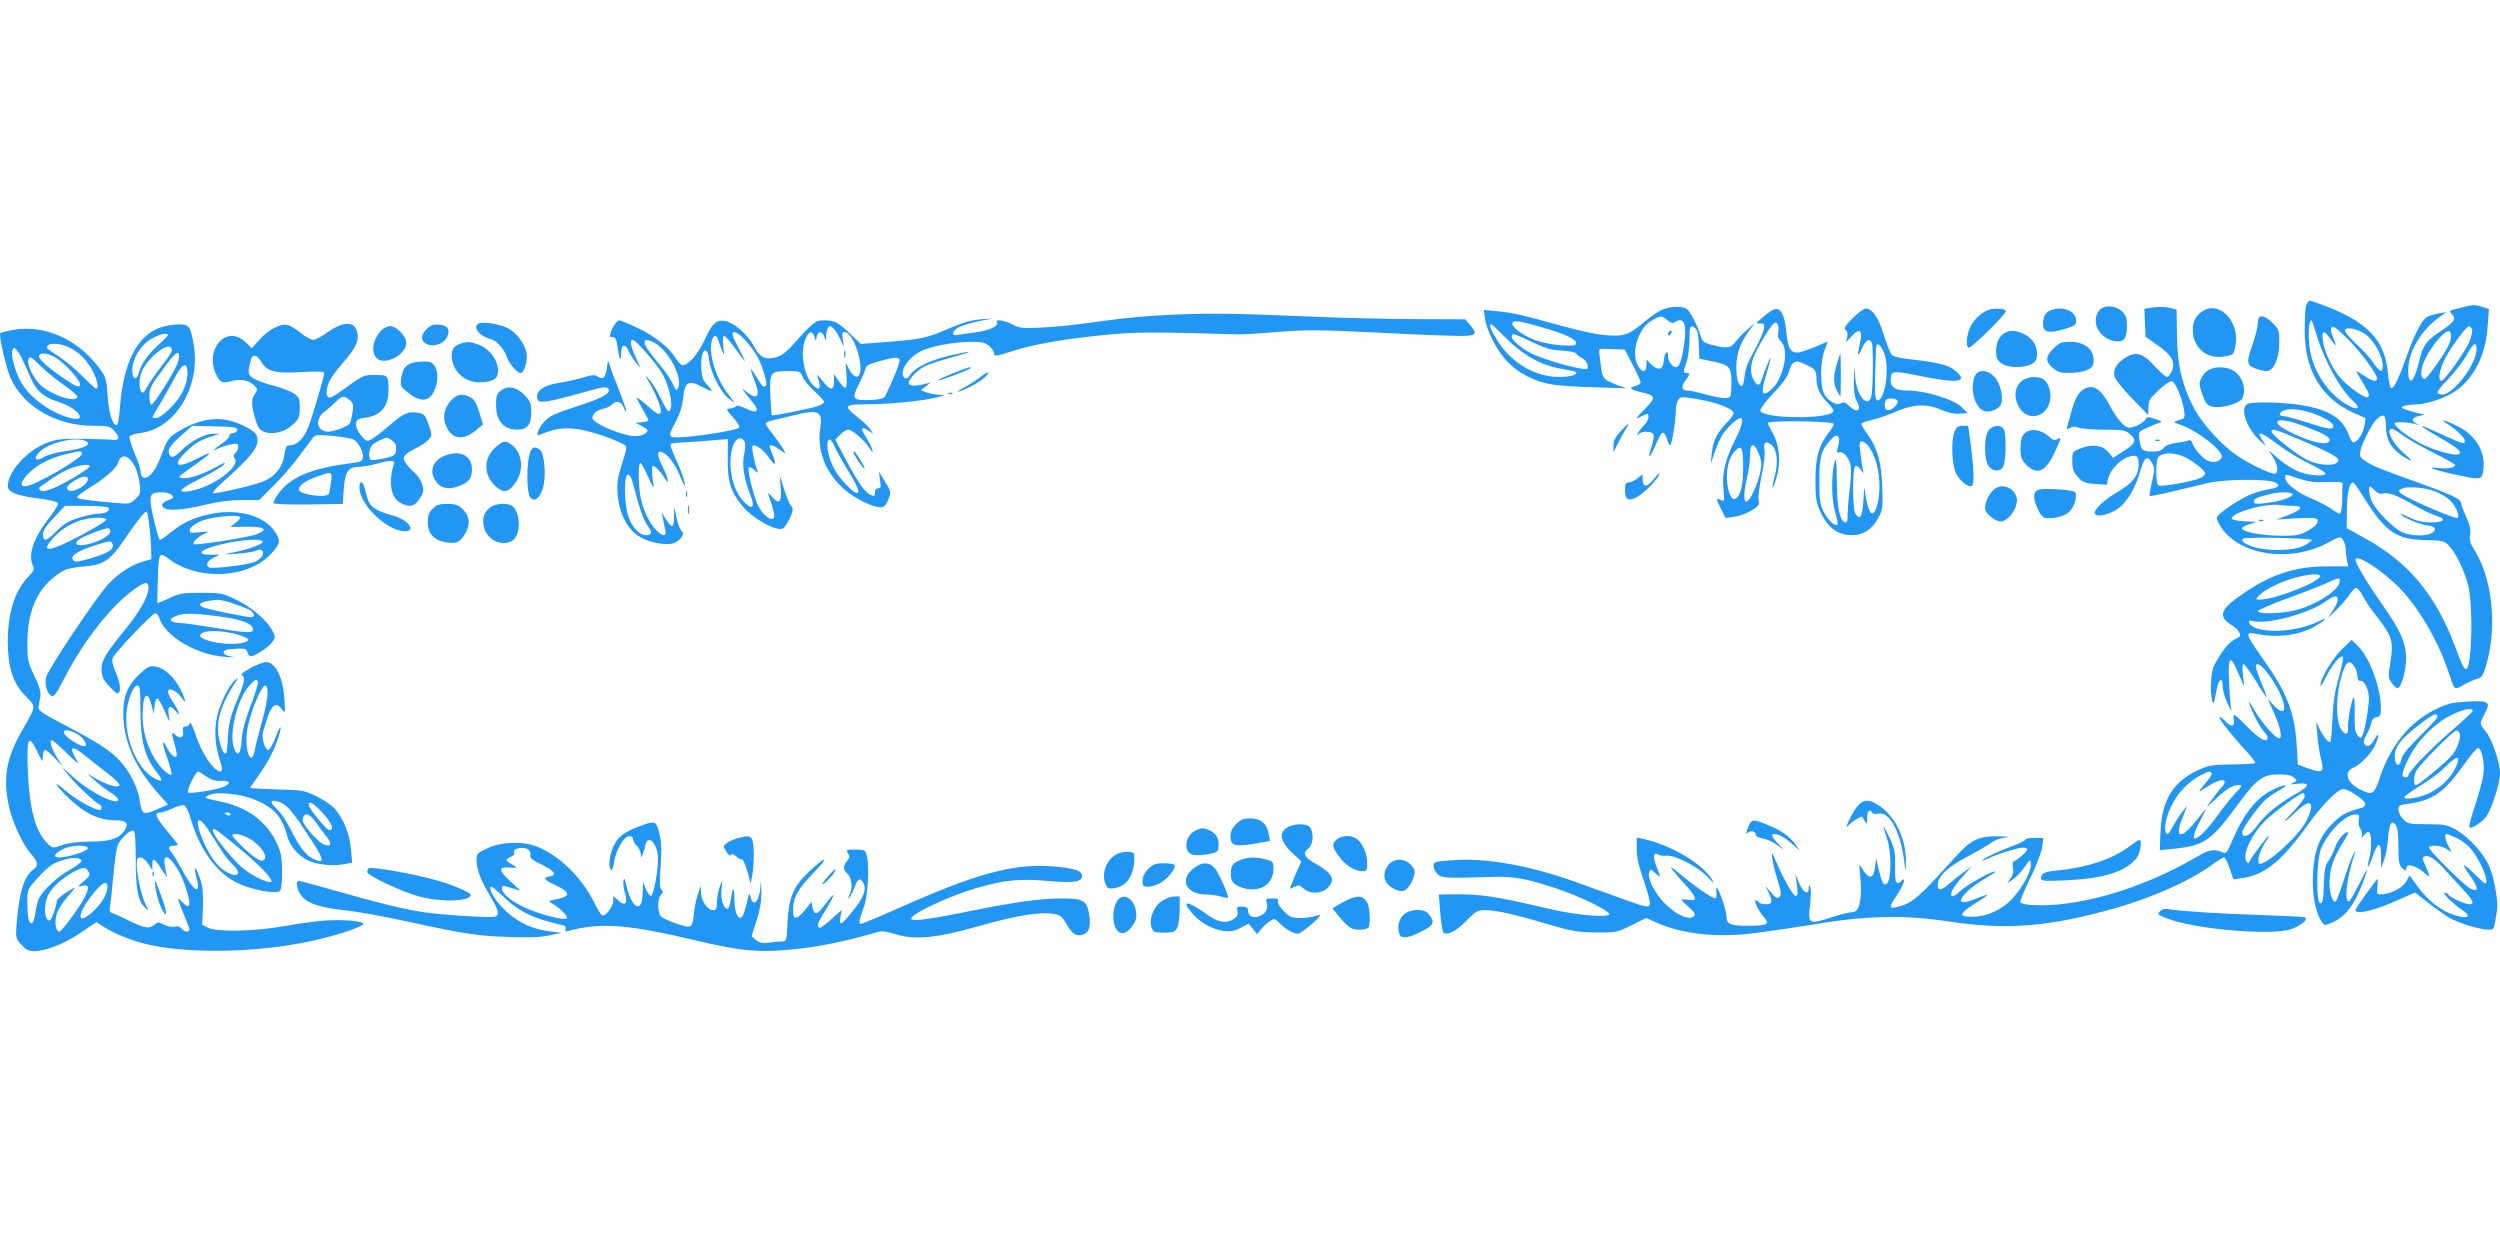 <?xml version="1.0" standalone="no"?>
<!DOCTYPE svg PUBLIC "-//W3C//DTD SVG 20010904//EN"
 "http://www.w3.org/TR/2001/REC-SVG-20010904/DTD/svg10.dtd">
<svg version="1.0" xmlns="http://www.w3.org/2000/svg"
 width="1280pt" height="640pt" viewBox="0 0 1280 640"
 preserveAspectRatio="xMidYMid meet">
<g transform="translate(0,640) scale(0.1,-0.1)"
fill="#2196f3" stroke="none">
<path d="M11806 4829 c-3 -17 -6 -73 -6 -124 0 -200 85 -343 247 -417 l65 -29
-6 -37 c-6 -40 -36 -87 -56 -87 -6 0 -18 17 -25 39 -29 84 -101 129 -244 152
-88 14 -229 18 -268 8 -50 -14 -14 -126 62 -194 l28 -25 -16 25 c-39 58 -16
53 75 -15 40 -31 112 -75 160 -98 48 -23 86 -46 84 -52 -6 -18 -99 -8 -148 15
-26 12 -69 41 -95 63 l-47 42 22 -36 c23 -38 29 -74 12 -84 -13 -8 -127 45
-197 93 -85 58 -183 168 -226 254 -57 113 -79 211 -81 363 l-2 130 -35 9 c-20
5 -57 6 -83 2 l-47 -7 3 -72 3 -71 61 -43 c73 -50 93 -87 74 -133 -7 -16 -18
-30 -25 -30 -6 0 -34 24 -62 54 -59 65 -92 77 -142 50 -50 -28 -74 -64 -65
-99 4 -17 43 -66 90 -115 l83 -85 1 39 c0 35 7 46 52 88 28 27 58 47 67 46 31
-6 85 -184 59 -192 -52 -16 -54 -18 -28 -26 90 -26 237 -139 225 -172 -8 -21
-41 -29 -69 -18 -26 10 -72 61 -81 91 -5 15 -12 18 -23 13 -10 -4 -37 -9 -61
-12 -29 -3 -51 -12 -61 -24 -12 -15 -28 -20 -59 -20 -53 1 -58 5 -67 59 -6 42
-6 42 37 62 24 11 53 23 64 26 17 5 13 9 -20 20 -34 12 -41 12 -48 0 -10 -19
-60 -45 -85 -45 -25 0 -63 44 -103 119 -41 78 -83 105 -127 80 -30 -16 -49
-50 -67 -118 -7 -25 -15 -57 -19 -69 -7 -21 -6 -23 12 -13 14 8 29 8 47 1 14
-5 73 -10 130 -10 96 0 106 -2 132 -24 35 -31 27 -48 -41 -90 l-47 -30 -22 27
c-29 37 -83 45 -142 22 -45 -17 -45 -17 -45 -66 0 -39 5 -55 29 -81 24 -27 36
-32 88 -36 l60 -4 6 30 c8 41 60 98 102 112 44 15 55 7 55 -38 0 -56 -31 -96
-108 -141 -71 -41 -127 -95 -116 -112 8 -14 45 -10 89 10 62 28 115 106 145
216 19 66 36 76 59 33 14 -24 13 -34 -1 -95 -9 -37 -14 -70 -12 -72 2 -3 57 8
122 24 64 15 146 34 182 43 79 18 293 21 333 4 36 -15 28 -28 -25 -37 -24 -4
-61 -14 -83 -22 -58 -20 -185 -105 -185 -124 0 -9 10 -31 23 -50 98 -145 358
-181 549 -76 58 31 60 32 74 13 8 -11 14 -32 14 -47 0 -14 3 -41 6 -58 l7 -31
-108 0 c-161 0 -278 -37 -424 -135 -123 -82 -138 -120 -67 -164 29 -18 46 -39
46 -57 0 -2 -14 -10 -30 -19 -29 -15 -64 -59 -102 -129 -19 -32 -24 -137 -11
-186 6 -20 9 -12 18 39 11 71 35 96 35 38 0 -19 11 -59 25 -88 14 -30 23 -45
20 -34 -4 11 -9 73 -12 139 -7 140 5 150 49 45 l28 -64 -6 58 c-4 35 -3 57 3
57 5 0 33 -38 62 -85 28 -47 54 -85 56 -85 2 0 -9 32 -26 71 -16 40 -29 78
-29 85 0 45 69 -28 117 -123 48 -97 33 -137 -28 -72 l-28 31 28 -64 c36 -78
49 -138 30 -138 -20 0 -92 83 -128 147 -18 32 -29 47 -25 33 10 -39 61 -135
78 -149 9 -8 16 -20 16 -27 0 -31 -39 -11 -100 51 -35 36 -67 65 -71 65 -3 0
-4 -11 -2 -24 7 -36 -14 -41 -42 -10 -14 15 -28 25 -31 22 -6 -7 67 -99 139
-176 27 -29 47 -56 44 -59 -4 -3 -57 -6 -119 -7 -101 -1 -119 -4 -175 -30
-126 -58 -184 -152 -191 -310 l-4 -99 68 7 c160 16 194 39 332 227 95 130 127
154 208 154 46 0 68 -5 80 -17 17 -16 16 -18 -7 -27 -19 -8 -14 -9 22 -4 69 8
67 -11 -5 -51 -90 -50 -161 -109 -202 -167 -37 -50 -74 -66 -74 -30 0 19 80
130 121 168 13 12 44 33 69 47 59 34 29 34 -38 0 -86 -43 -151 -130 -216 -288
-13 -30 -20 -37 -33 -31 -45 19 -70 16 -123 -15 -232 -137 -490 -227 -714
-250 -99 -10 -192 -5 -202 11 -3 5 20 59 50 121 31 63 58 134 62 160 l6 48
-46 0 c-25 0 -46 -4 -46 -9 0 -4 -28 -19 -62 -31 -69 -25 -158 -67 -158 -75 0
-3 12 1 28 9 41 21 152 56 179 56 12 0 23 -4 23 -9 0 -11 -58 -61 -71 -61 -4
0 -6 -13 -3 -30 4 -20 1 -39 -11 -56 l-18 -27 30 21 c16 11 43 40 59 63 28 41
29 42 32 17 4 -36 -41 -121 -94 -178 -55 -59 -128 -92 -204 -94 -75 -1 -72 15
15 70 78 49 79 53 5 24 -56 -22 -80 -25 -80 -10 0 21 61 77 119 109 33 19 59
36 57 38 -8 9 -137 -62 -172 -93 -39 -36 -54 -42 -54 -21 0 17 25 53 69 101
l36 40 -40 -29 c-22 -16 -57 -44 -79 -63 -42 -38 -63 -32 -52 14 10 39 62 83
158 133 46 24 97 54 114 67 18 13 50 24 75 27 28 2 14 4 -35 5 -106 3 -145
-17 -233 -115 -187 -207 -212 -228 -295 -248 -36 -9 -36 3 1 57 33 48 53 102
30 81 -31 -30 -38 -15 -36 70 1 72 -2 90 -27 145 -16 34 -30 61 -32 60 -1 -2
7 -30 18 -63 23 -68 23 -204 0 -227 -17 -17 -25 -4 -43 70 l-13 57 -6 -45 c-6
-57 -29 -64 -59 -18 l-22 33 7 -80 c8 -105 -7 -165 -41 -165 -13 0 -59 -11
-102 -25 -125 -40 -128 -38 -115 66 4 37 5 75 1 85 -7 17 -8 17 -8 -3 -1 -39
-27 -25 -49 24 l-20 48 6 -40 c8 -61 8 -68 -4 -72 -11 -4 -59 80 -100 175 -22
51 -24 53 -21 22 2 -19 14 -70 27 -112 20 -63 22 -80 11 -90 -10 -11 -19 -6
-43 22 l-30 35 16 -32 c24 -48 21 -63 -13 -63 -17 0 -33 5 -36 10 -3 6 -11 10
-16 10 -12 0 17 -58 43 -87 32 -34 15 -43 -81 -43 -93 0 -111 8 -111 47 0 26
-35 132 -48 145 -5 5 -7 -5 -4 -22 2 -16 0 -30 -5 -30 -15 0 -94 53 -160 108
-34 29 -65 52 -68 52 -4 0 23 -33 59 -73 76 -84 82 -102 31 -94 -19 3 -35 3
-35 0 0 -3 17 -21 38 -39 29 -25 34 -35 25 -45 -23 -23 -92 7 -149 65 -53 53
-92 132 -80 162 6 15 9 14 31 -6 30 -28 30 -28 5 37 -19 51 -14 73 12 57 7 -5
26 -7 43 -5 44 3 167 -61 211 -112 20 -23 31 -31 24 -18 -43 83 -211 184 -357
216 l-33 7 0 -59 c0 -41 10 -88 37 -164 20 -58 34 -113 30 -122 -6 -15 -20
-12 -129 27 -68 24 -181 65 -253 91 -241 86 -464 125 -638 110 -81 -6 -87 -8
-87 -29 0 -13 9 -31 21 -42 22 -20 38 -21 269 -14 117 4 174 -5 330 -56 118
-38 272 -112 279 -133 6 -22 -169 -7 -304 25 -290 68 -353 77 -514 75 l-54 -1
7 -92 c4 -51 11 -97 16 -102 18 -18 67 7 118 60 49 50 56 54 100 54 54 0 154
-23 332 -76 108 -32 140 -37 231 -38 102 -1 107 0 181 36 l76 38 57 -25 c123
-55 292 -75 470 -56 61 7 209 28 330 48 277 46 462 50 700 14 277 -41 481 -28
790 54 218 57 431 149 556 241 26 19 51 34 56 34 5 0 18 -25 29 -56 l19 -56
44 6 c115 16 202 86 329 262 78 110 160 194 190 194 27 0 112 -57 112 -75 0
-9 -6 -17 -12 -19 -89 -25 -107 -35 -154 -81 -69 -68 -96 -139 -102 -266 -4
-99 12 -186 44 -237 14 -21 16 -22 52 -7 73 31 122 98 168 228 23 64 16 57
-29 -33 -23 -47 -46 -85 -52 -85 -24 0 -9 127 30 240 6 16 5 17 -4 5 -6 -8
-27 -64 -47 -125 -19 -60 -39 -114 -44 -119 -15 -16 -34 39 -33 99 1 67 21
125 70 203 18 28 29 52 25 52 -20 -1 -53 -40 -66 -78 -9 -24 -24 -56 -35 -71
-16 -22 -21 -47 -23 -122 -2 -76 -6 -94 -18 -94 -23 0 -20 225 4 280 38 89
125 175 176 175 19 0 22 -4 17 -27 -3 -16 0 -36 8 -46 8 -11 11 -26 8 -35 -4
-15 -3 -15 10 1 25 31 37 20 37 -36 0 -28 -4 -68 -10 -86 -15 -54 -4 -48 16 9
29 82 44 84 45 9 l0 -64 15 40 c9 22 18 73 21 113 6 77 18 97 40 67 9 -13 13
-49 13 -110 0 -79 3 -94 20 -110 18 -16 20 -16 20 -2 0 30 50 17 99 -27 26
-22 25 -20 -3 47 -15 33 -15 38 -1 43 20 8 55 -15 102 -68 21 -23 62 -68 91
-99 55 -59 64 -79 35 -79 -23 1 -99 35 -107 49 -4 6 -12 11 -18 11 -17 0 41
-58 86 -87 53 -34 36 -50 -32 -30 -69 20 -140 74 -192 146 l-43 59 -17 -31
c-18 -33 -81 -65 -129 -66 -21 -1 -23 2 -19 39 2 22 3 40 2 40 -6 0 -114 -150
-114 -159 0 -27 103 -2 227 55 42 19 77 34 78 34 1 0 31 -23 66 -51 35 -28 84
-63 108 -77 47 -28 159 -62 203 -62 29 0 26 -5 43 101 6 40 -12 151 -36 213
-25 68 -103 156 -173 197 -47 26 -59 29 -149 29 -91 0 -100 2 -122 25 -14 13
-25 35 -25 49 0 22 5 25 52 31 124 17 182 58 279 194 35 50 69 91 76 91 19 0
36 -79 28 -134 -3 -28 -22 -99 -42 -158 -20 -60 -33 -111 -30 -114 10 -10 65
25 88 57 27 38 69 171 69 218 0 55 -39 173 -71 213 -35 44 -35 43 -8 92 33 63
24 70 -86 64 -84 -5 -104 -10 -169 -42 -128 -63 -228 -186 -281 -347 -30 -89
-38 -93 -105 -59 -65 33 -81 89 -31 109 39 17 97 78 116 125 20 47 13 60 -10
17 -17 -33 -42 -41 -51 -16 -4 8 2 27 12 42 9 15 20 41 24 58 4 21 12 31 28
33 19 3 22 10 22 47 0 105 -59 262 -119 319 l-31 30 -51 -50 c-48 -47 -110
-151 -108 -183 0 -9 13 11 29 45 30 60 74 113 86 101 4 -4 -6 -51 -21 -104
-21 -74 -29 -127 -33 -215 -2 -65 -8 -118 -12 -118 -12 0 -38 34 -55 70 l-16
35 6 -70 c3 -38 11 -94 19 -123 18 -66 9 -73 -67 -46 l-52 19 -6 100 c-10 169
-51 272 -178 449 -81 114 -87 132 -39 122 119 -24 231 -10 315 40 55 32 64 47
13 22 -92 -46 -243 -62 -320 -34 -33 12 -52 46 -20 37 73 -22 299 39 384 104
58 44 74 15 30 -51 l-26 -39 47 45 c25 25 55 60 66 78 12 17 26 32 33 32 7 0
22 -19 34 -42 12 -24 46 -74 76 -111 73 -93 82 -124 65 -226 -12 -77 -12 -83
8 -109 11 -15 24 -27 29 -26 17 1 43 90 43 149 1 82 -29 149 -127 287 -70 100
-132 203 -132 222 0 35 144 -58 231 -150 101 -107 196 -274 248 -432 28 -87
27 -86 74 -59 23 13 54 27 69 31 21 5 30 16 42 53 63 197 41 450 -52 602 -25
39 -30 57 -25 84 4 26 -2 51 -21 92 -14 32 -26 64 -26 71 0 19 -54 44 -230
107 -188 67 -227 83 -263 109 -24 17 -27 25 -21 52 8 38 60 140 83 160 35 32
46 24 47 -34 1 -70 23 -111 78 -150 63 -42 67 -37 11 12 -51 45 -83 104 -67
120 7 7 27 -3 59 -27 26 -20 99 -62 161 -92 61 -31 112 -59 112 -64 0 -14 -41
-21 -88 -15 -71 9 -17 -11 93 -35 129 -27 131 -27 139 21 14 89 -32 174 -120
222 -66 35 -113 48 -64 18 47 -30 90 -71 90 -87 0 -19 -9 -17 -101 25 -149 69
-157 67 -30 -7 99 -57 122 -77 98 -87 -24 -9 -133 23 -197 57 -64 34 -130 85
-130 101 0 11 76 7 115 -6 15 -5 14 -3 -3 5 -30 16 -23 33 19 40 19 4 27 7 18
8 -8 0 -40 8 -70 17 -44 14 -50 18 -34 25 11 4 39 8 61 8 62 1 163 36 215 75
90 67 148 187 156 327 l6 87 -37 12 c-36 11 -46 11 -129 -11 -38 -10 -38 -11
-22 -29 22 -25 13 -37 -65 -90 -70 -47 -86 -71 -106 -157 -24 -103 -54 -124
-54 -38 0 91 64 201 154 267 l41 30 -40 -7 c-22 -4 -48 -12 -57 -17 -27 -13
-63 -83 -108 -208 -43 -120 -65 -164 -79 -156 -4 3 -11 38 -15 77 -15 163 -99
255 -309 338 -43 17 -84 31 -91 31 -7 0 -16 -14 -20 -31z m54 -141 c41 -136
122 -282 189 -342 38 -34 26 -49 -20 -25 -89 45 -167 146 -195 254 -19 71 -18
185 2 185 1 0 12 -33 24 -72z m172 -35 c61 -63 138 -169 138 -190 0 -20 -23
-16 -64 12 -20 14 -39 25 -41 25 -2 0 12 -26 31 -57 36 -60 39 -69 26 -77 -13
-8 -106 59 -141 101 -42 50 -80 132 -88 188 -7 55 5 58 40 8 31 -43 33 -41 12
11 -18 42 -12 61 13 47 9 -5 42 -36 74 -68z m625 62 c3 -9 -2 -36 -12 -61 -19
-49 -129 -204 -145 -204 -18 0 -11 53 14 105 26 56 113 175 127 175 5 0 12 -7
16 -15z m-541 -30 c40 -31 84 -111 84 -155 0 -41 -14 -38 -49 13 -16 24 -57
69 -91 100 -35 33 -58 62 -54 68 10 18 72 3 110 -26z m430 -28 c-3 -19 -34
-73 -69 -121 -54 -76 -63 -85 -74 -70 -23 32 20 131 89 206 44 48 65 42 54
-15z m134 -45 c0 -76 -118 -232 -175 -232 -14 0 -25 5 -25 12 0 6 26 39 59 72
32 34 73 87 91 119 35 63 50 71 50 29z m-825 -333 c67 -26 104 -54 89 -69 -9
-9 -40 -3 -123 24 -61 20 -120 36 -132 36 -28 0 -19 22 12 31 32 10 93 1 154
-22z m-36 -69 c92 -36 117 -52 106 -70 -13 -21 -89 -5 -180 38 -57 27 -85 47
-85 58 0 23 57 13 159 -26z m-34 -65 c165 -71 200 -92 184 -111 -18 -22 -97
-17 -154 10 -51 23 -185 130 -185 147 0 17 27 9 155 -46z m-613 -79 c43 -16
118 -72 118 -90 0 -7 -11 -18 -25 -24 -34 -16 -194 -45 -211 -38 -10 4 -14 23
-14 68 0 35 4 68 8 74 17 26 68 30 124 10z m601 -117 c48 -16 80 -20 142 -17
60 2 80 0 79 -9 -1 -7 -2 -44 -2 -83 -1 -42 -6 -70 -13 -70 -6 0 -25 11 -42
24 -18 13 -63 37 -101 53 -73 29 -136 79 -136 107 0 20 -2 20 73 -5z m326 -90
c113 -182 168 -221 318 -224 81 -1 95 -4 117 -24 36 -34 83 -129 103 -207 27
-110 19 -429 -11 -429 -11 0 -17 11 -60 125 -98 258 -238 424 -459 545 l-92
51 1 95 c1 87 13 139 32 139 4 0 27 -32 51 -71z m60 30 c13 -14 27 -20 41 -16
29 8 71 -8 162 -60 43 -25 94 -49 113 -54 55 -16 38 -34 -31 -34 -44 1 -73 8
-114 28 -40 20 -48 22 -30 7 26 -20 96 -47 139 -52 32 -4 38 -24 10 -38 -33
-18 -113 -14 -156 8 -44 23 -123 103 -147 150 -15 29 -22 82 -11 82 2 0 13
-10 24 -21z m309 -5 c18 -7 47 -23 64 -35 33 -24 65 -86 51 -100 -10 -10 -268
102 -292 126 -13 12 -11 16 10 24 29 13 121 4 167 -15z m-730 -16 c-6 -16 -67
-36 -138 -44 -51 -6 -60 -4 -60 9 0 15 18 22 95 40 43 10 107 7 103 -5z m4
-58 c56 0 45 -20 -28 -48 l-59 -22 101 6 c71 4 104 3 109 -5 9 -16 -11 -39
-59 -64 -35 -18 -56 -21 -136 -20 -97 2 -191 20 -191 38 0 6 17 15 38 21 l38
12 -65 3 c-36 2 -65 9 -64 14 2 32 174 80 248 69 16 -2 46 -4 68 -4z m95 -175
c-2 -5 -21 -19 -43 -30 -53 -27 -198 -28 -266 -2 -45 18 -55 27 -43 39 10 10
355 3 352 -7z m41 -187 c-10 -32 -234 -118 -306 -118 -25 0 -25 0 -6 21 27 30
124 77 192 93 75 19 125 20 120 4z m102 -22 c0 -45 -115 -121 -226 -150 -75
-19 -198 -22 -192 -4 2 6 74 37 159 68 85 31 174 66 199 78 55 25 60 26 60 8z
m74 -438 c9 -12 16 -34 16 -49 0 -19 5 -26 17 -25 11 1 22 -13 32 -38 12 -33
13 -51 3 -122 -7 -47 -17 -96 -23 -111 -9 -25 -11 -26 -27 -9 -14 14 -17 35
-16 113 1 52 -2 89 -6 82 -13 -23 -31 -126 -28 -155 4 -39 -18 -41 -39 -2 -23
43 -23 159 0 247 25 93 43 110 71 69z m606 -228 c0 -5 -51 -52 -112 -105 -103
-88 -218 -208 -218 -227 0 -4 -7 -8 -15 -8 -23 0 -18 26 18 99 42 86 132 178
216 219 63 32 111 41 111 22z m-180 -31 c0 -5 -40 -49 -89 -97 -63 -62 -91
-97 -96 -120 -8 -39 -29 -37 -33 2 -7 58 27 103 143 190 56 42 75 48 75 25z
m113 -83 c8 -21 -8 -70 -33 -106 -23 -32 -176 -160 -191 -160 -13 0 -11 47 2
73 15 30 191 207 205 207 7 0 14 -6 17 -14z m-22 -180 c-25 -51 -72 -96 -131
-126 -47 -24 -130 -38 -130 -22 0 6 37 32 81 59 45 26 104 71 133 100 59 60
79 56 47 -11z m-1247 -25 c3 -5 -13 -30 -37 -57 -27 -32 -33 -43 -17 -32 67
47 120 67 120 45 0 -8 -6 -19 -13 -25 -7 -6 -28 -33 -47 -59 l-33 -48 44 41
c60 56 89 74 118 74 24 0 24 -1 -15 -42 -22 -24 -61 -73 -87 -109 -57 -82
-120 -141 -125 -116 -2 9 12 46 31 82 19 36 34 65 33 65 -1 0 -26 -29 -54 -65
-77 -96 -110 -87 -68 17 l25 63 -24 -30 c-14 -16 -35 -49 -47 -72 -13 -24 -26
-43 -30 -43 -15 0 -17 39 -4 83 28 95 91 174 171 216 44 23 51 25 59 12z m476
-118 c0 -10 -28 -47 -62 -82 -64 -66 -47 -59 29 13 68 63 88 33 40 -60 -40
-78 -218 -237 -241 -214 -12 12 6 70 36 113 11 15 17 27 14 27 -7 0 -92 -113
-99 -132 -4 -10 -8 -10 -15 1 -24 33 25 138 97 210 41 41 178 141 193 141 4 0
8 -8 8 -17z m768 -209 c20 -8 52 -29 71 -47 38 -36 91 -139 91 -177 0 -22 -4
-20 -53 28 -29 29 -56 52 -61 52 -4 0 11 -26 33 -57 42 -59 42 -84 0 -63 -34
17 -219 202 -213 212 9 14 64 9 91 -9 l26 -17 -17 32 c-16 30 -21 62 -11 62 3
0 22 -7 43 -16z"/>
<path d="M11568 3733 c7 -3 16 -2 19 1 4 3 -2 6 -13 5 -11 0 -14 -3 -6 -6z"/>
<path d="M8510 4814 c-19 -8 -56 -33 -81 -54 -89 -75 -111 -83 -197 -77 -70 5
-144 22 -396 92 -49 13 -123 28 -164 31 l-75 7 6 -41 c8 -64 60 -166 113 -222
57 -61 145 -106 234 -119 36 -6 135 -12 220 -14 l155 -5 -48 18 c-67 26 -73
33 -80 93 -4 28 -8 61 -9 72 -2 14 3 20 15 19 9 0 39 -1 66 -2 l50 -2 40 -77
c23 -43 41 -84 41 -90 0 -7 -11 -15 -25 -19 -38 -9 -30 -18 27 -32 78 -18 79
-25 18 -88 -44 -44 -49 -52 -25 -40 17 9 33 16 38 16 15 0 6 -38 -14 -56 -11
-10 -25 -28 -31 -39 -9 -16 -8 -18 3 -7 18 17 68 15 75 -3 3 -8 -1 -36 -10
-62 -21 -62 -14 -66 14 -6 31 70 35 76 45 77 6 0 14 -14 20 -31 5 -18 12 -33
16 -33 8 0 29 127 29 178 0 21 6 46 13 56 12 16 18 16 100 2 89 -15 169 -44
182 -66 4 -7 -8 -28 -33 -53 -52 -54 -72 -96 -78 -160 l-5 -52 19 57 c11 31
29 72 41 92 23 36 76 86 92 86 18 0 8 -42 -25 -108 -53 -105 -70 -174 -62
-254 6 -67 6 -68 -14 -58 -25 14 -25 7 2 -47 l23 -45 44 6 c24 3 64 17 87 31
38 23 43 29 38 54 -3 15 4 72 15 125 13 58 19 112 15 131 -7 40 7 51 36 27 29
-23 36 -90 16 -162 -19 -74 -12 -77 10 -4 23 80 15 168 -21 229 -15 26 -25 48
-23 50 14 14 338 9 338 -6 0 -5 -13 -27 -29 -47 -49 -64 -66 -124 -66 -242 0
-88 4 -113 23 -155 40 -88 90 -125 165 -125 57 0 105 32 135 90 21 41 23 55
19 160 -5 127 -24 196 -77 269 -17 22 -30 45 -30 50 0 5 23 14 51 20 27 6 83
25 122 42 92 40 160 44 235 11 35 -15 68 -22 95 -20 l42 3 -32 31 c-40 39
-184 84 -271 84 -66 0 -92 15 -92 53 1 50 8 51 146 23 201 -41 256 -33 184 27
-33 28 -87 41 -225 57 -65 7 -93 14 -102 27 -7 9 -24 55 -39 101 -26 86 -58
132 -91 132 -11 0 -41 -23 -68 -50 -39 -39 -47 -53 -36 -59 9 -6 12 -19 9 -36
l-6 -27 30 32 c41 45 56 29 40 -41 -15 -65 -11 -71 13 -19 19 42 38 51 49 24
8 -21 6 -243 -3 -274 -17 -62 -73 1 -82 93 l-6 62 -1 -75 c-1 -49 4 -84 13
-100 30 -52 4 -70 -39 -27 -17 17 -27 20 -39 13 -21 -14 -61 6 -84 41 -25 37
-25 171 -1 231 10 23 16 42 14 42 -2 0 -28 -11 -57 -24 -30 -13 -69 -26 -86
-30 -44 -7 -59 17 -68 112 -8 81 -29 119 -61 108 -10 -3 -37 -21 -58 -40 -37
-31 -38 -33 -15 -32 20 1 24 -3 21 -24 -1 -14 -15 -47 -29 -75 -55 -103 -64
-123 -69 -161 -9 -65 -13 -72 -30 -50 -9 13 -14 44 -14 85 0 71 21 128 68 191
l26 35 -39 -34 c-22 -19 -49 -47 -60 -62 -23 -32 -44 -35 -119 -15 -45 12 -50
16 -61 52 -14 47 -42 102 -63 127 -19 21 -83 22 -132 1z m28 -54 c17 -14 29
-17 36 -10 5 5 18 10 28 10 27 0 33 -43 19 -134 -12 -77 -23 -106 -42 -106
-17 0 -39 33 -39 58 0 38 -18 15 -22 -28 -4 -44 -28 -50 -63 -16 l-25 25 0
-29 c0 -39 -25 -39 -45 0 -36 69 5 194 75 231 43 24 46 24 78 -1z m-643 -36
c114 -32 175 -60 175 -80 0 -14 -10 -16 -77 -12 -46 3 -103 15 -137 28 -65 25
-123 71 -112 88 8 13 38 9 151 -24z m1209 10 c3 -8 3 -26 0 -39 -4 -16 1 -30
16 -45 44 -44 9 -198 -56 -249 -44 -35 -50 -13 -21 81 14 45 24 84 22 86 -2 3
-25 -53 -50 -125 -8 -23 -26 -13 -41 22 -22 54 -4 112 72 231 36 57 48 64 58
38z m-1391 -67 c85 -86 185 -141 286 -156 35 -6 66 -13 70 -16 13 -13 -27 -25
-86 -25 -122 0 -240 69 -314 182 -35 55 -48 88 -34 88 3 0 38 -33 78 -73z
m978 33 c4 -14 7 -50 8 -81 l1 -55 66 -14 c90 -17 100 -29 99 -115 -1 -68 -2
-70 -28 -73 -14 -2 -59 6 -100 17 -40 12 -83 21 -95 21 -32 0 -37 19 -13 51
25 34 26 39 6 39 -18 0 -18 5 0 55 8 22 14 73 15 113 0 64 2 73 17 70 9 -2 20
-14 24 -28z m-847 -51 c69 -33 98 -42 152 -44 37 -2 70 -8 74 -15 4 -6 18 -17
31 -24 13 -6 26 -22 27 -35 4 -23 2 -24 -40 -17 -59 9 -205 54 -249 77 -49 25
-99 68 -99 85 0 21 9 18 104 -27z m1802 -55 c30 -71 7 -244 -33 -244 -12 0
-14 23 -12 138 2 75 4 140 7 145 6 13 24 -4 38 -39z m-399 -61 c47 -22 53 -30
53 -70 0 -47 17 -84 58 -125 25 -26 33 -41 26 -48 -38 -38 -356 -33 -371 6 -3
9 24 45 65 89 49 51 74 86 82 114 9 35 20 48 42 50 4 1 24 -7 45 -16z m468
-184 c9 -14 -24 -49 -47 -49 -12 0 -18 7 -18 23 0 13 3 27 7 30 10 11 51 8 58
-4z m-300 -189 c3 -5 2 -26 -4 -46 -8 -30 -7 -35 5 -30 21 8 52 -27 59 -68 4
-19 2 -72 -4 -117 -6 -45 -11 -104 -11 -130 0 -38 -3 -47 -15 -43 -25 10 -39
76 -40 194 -2 134 -4 150 -16 95 -14 -68 -10 -185 8 -241 9 -30 14 -56 11 -60
-12 -12 -49 23 -71 66 -19 39 -22 61 -22 160 0 121 9 154 58 208 22 24 33 27
42 12z m155 -49 c49 -69 67 -202 41 -299 -19 -67 -42 -50 -58 43 l-8 50 -5
-74 c-5 -79 -19 -99 -41 -59 -15 26 -15 226 0 241 5 5 16 -1 26 -15 l17 -23
-5 25 c-3 14 -9 51 -12 83 -6 48 -5 57 8 57 9 0 25 -13 37 -29z m-564 -36 c15
-39 15 -53 5 -99 -14 -62 -50 -138 -68 -144 -17 -5 -16 47 2 123 8 33 15 84
15 113 0 67 21 70 46 7z m-81 -66 c0 -96 -14 -153 -41 -163 -19 -7 -35 26 -41
87 -6 62 9 125 38 155 35 39 44 23 44 -79z"/>
<path d="M8547 4703 c-4 -3 -7 -11 -7 -17 0 -6 5 -5 12 2 6 6 9 14 7 17 -3 3
-9 2 -12 -2z"/>
<path d="M10746 4808 c-41 -58 1 -139 79 -154 49 -9 65 11 65 78 0 39 -5 54
-25 73 -33 34 -97 35 -119 3z"/>
<path d="M11282 4810 c-38 -24 -55 -53 -55 -100 0 -84 64 -144 146 -137 27 2
53 9 59 15 6 6 13 33 16 61 11 113 -88 208 -166 161z"/>
<path d="M10180 4813 c-35 -13 -72 -47 -90 -83 -22 -43 -27 -110 -9 -110 16 0
189 171 189 187 0 13 -60 17 -90 6z"/>
<path d="M10492 4808 c-24 -12 -36 -42 -30 -79 4 -32 37 -36 110 -13 49 14 58
21 58 41 0 53 -75 81 -138 51z"/>
<path d="M6005 4789 c-116 -5 -260 -18 -370 -34 -99 -15 -232 -29 -295 -32
-105 -5 -120 -4 -157 16 -42 21 -89 29 -79 12 12 -19 -35 -43 -106 -52 -40 -5
-83 -12 -95 -14 -35 -8 -29 22 8 41 17 8 63 22 103 30 l71 14 -64 -5 c-44 -3
-92 -17 -155 -44 -121 -52 -147 -58 -315 -71 l-144 -11 -51 49 c-63 61 -83 72
-137 72 -44 0 -52 -6 -166 -132 -28 -32 -55 -51 -82 -58 -53 -14 -81 0 -110
56 -32 60 -101 121 -146 130 -48 9 -69 -11 -110 -102 -31 -67 -81 -124 -110
-124 -7 0 -23 16 -35 35 -34 56 -109 115 -196 156 -45 22 -87 39 -93 39 -12 0
-36 -35 -45 -66 -5 -17 -3 -22 11 -20 14 1 19 -10 25 -53 10 -66 18 -78 18
-28 0 45 22 50 39 9 6 -15 23 -41 36 -57 l25 -30 -25 55 c-26 57 -32 90 -16
90 17 0 133 -134 157 -182 29 -57 47 -134 39 -166 -8 -32 -18 -22 -53 51 -17
34 -42 76 -56 92 -26 29 -26 28 3 -22 33 -58 62 -134 54 -145 -8 -15 -21 -8
-72 38 -28 25 -51 42 -51 37 0 -4 14 -30 30 -58 16 -27 30 -53 30 -57 0 -4
-15 -8 -32 -10 l-33 -3 34 -18 c30 -17 32 -20 18 -34 -10 -10 -32 -16 -59 -16
-46 1 -157 42 -197 72 -20 15 -22 21 -12 39 7 12 25 24 45 28 19 3 42 14 52
25 20 22 49 11 59 -22 4 -11 9 -18 11 -16 3 2 -13 49 -34 103 -22 55 -44 112
-49 129 l-10 30 -6 -42 c-8 -49 -19 -58 -46 -41 -16 10 -30 9 -73 -4 -29 -9
-85 -22 -124 -28 -76 -12 -114 -36 -114 -71 0 -40 28 -36 273 32 62 18 80 20
90 10 20 -21 -23 -47 -146 -87 -129 -42 -154 -53 -183 -86 -27 -29 -42 -73
-23 -65 81 33 126 40 201 29 67 -10 192 -53 237 -81 12 -8 9 -23 -14 -95 -23
-71 -27 -97 -23 -156 7 -91 46 -172 103 -212 44 -31 129 -51 176 -41 36 7 70
50 50 63 -8 4 -19 34 -26 66 l-13 59 -1 -53 c-1 -59 -10 -60 -43 -8 l-19 31 6
-35 c4 -19 9 -45 12 -57 7 -32 -17 -30 -49 5 -35 37 -63 96 -77 160 -13 62
-15 182 -2 182 4 0 22 -33 40 -72 24 -56 30 -65 26 -38 -6 43 -8 71 -6 89 1
18 36 -12 62 -54 30 -48 22 -4 -11 61 -30 61 -27 84 8 65 28 -15 61 -62 89
-130 20 -46 23 -50 18 -21 -3 19 -22 70 -42 113 -20 42 -33 80 -30 84 4 3 33
7 64 8 32 1 97 6 144 10 l86 7 -1 -103 c-1 -117 15 -167 78 -243 38 -46 125
-102 173 -112 28 -6 34 -3 53 27 27 45 36 79 21 88 -6 4 -22 41 -35 82 l-24
74 5 -61 c7 -75 -8 -90 -44 -48 -18 21 -23 24 -18 9 27 -77 34 -110 26 -118
-16 -16 -57 18 -80 65 -23 49 -57 186 -47 195 3 3 16 -2 28 -13 21 -19 21 -19
14 1 -15 42 -29 115 -23 122 12 12 56 -19 83 -59 33 -47 42 -42 20 12 -9 22
-16 43 -16 45 0 11 24 4 52 -17 l30 -21 -12 24 c-7 13 -30 46 -51 73 -22 27
-39 52 -39 57 0 5 12 11 28 15 15 3 61 15 104 25 139 35 161 26 148 -59 -25
-156 64 -308 225 -383 81 -38 105 -36 123 13 15 40 15 41 -23 103 l-25 40 6
-42 c5 -36 4 -43 -10 -43 -9 0 -16 -8 -16 -20 0 -23 -4 -24 -30 -10 -25 14
-66 74 -125 187 l-48 92 24 25 c13 14 32 26 41 26 21 0 85 -54 110 -95 18 -27
19 -28 13 -5 -4 14 -18 42 -32 63 -29 45 -24 57 12 33 l26 -17 -15 23 c-8 13
-38 41 -66 63 -73 57 -68 65 43 65 114 0 283 16 357 34 52 13 53 14 18 15 -20
1 -49 6 -65 12 l-28 11 24 19 25 20 -30 -7 c-43 -12 -77 -11 -81 2 -6 18 43
70 84 90 21 10 83 30 138 45 118 32 112 37 -10 9 -102 -24 -175 -59 -203 -97
-16 -22 -23 -25 -33 -16 -27 27 18 101 84 134 50 26 169 48 259 49 56 0 72 -4
93 -22 14 -12 25 -29 25 -39 0 -15 9 -14 89 12 116 37 265 63 477 84 164 16
235 16 684 3 25 0 119 5 209 13 143 11 205 11 505 -4 187 -10 376 -17 419 -17
87 0 95 8 53 57 l-24 28 -259 1 c-142 1 -379 6 -528 13 -408 17 -503 18 -710
10z m-1732 -76 c8 -10 22 -34 31 -53 l16 -35 -5 38 c-5 28 -3 37 9 37 30 0 70
-80 80 -160 10 -77 -24 -94 -58 -28 l-17 33 5 -62 c3 -34 1 -65 -4 -68 -5 -3
-20 11 -34 32 l-26 38 0 -38 c0 -50 -21 -48 -61 6 -18 23 -29 34 -25 24 23
-66 15 -85 -20 -50 -49 50 -69 168 -40 238 17 40 33 45 45 13 l8 -22 5 22 c8
28 26 28 38 0 l9 -23 0 22 c1 27 11 53 21 53 4 0 14 -8 23 -17z m-455 -57 c22
-24 51 -64 63 -88 25 -49 50 -134 41 -142 -12 -12 -21 -4 -46 39 -15 25 -29
45 -31 45 -3 0 4 -23 15 -50 35 -88 22 -112 -36 -68 -25 20 -27 20 -14 3 8
-11 27 -35 43 -54 39 -46 23 -61 -34 -33 -24 12 -46 18 -49 13 -3 -5 -16 -11
-30 -12 -25 -4 -24 -4 14 -47 23 -25 35 -47 30 -52 -12 -12 -168 -38 -271 -47
-98 -7 -99 -5 -52 80 19 36 32 78 36 114 9 92 27 101 108 57 50 -26 51 -23 2
32 -24 28 -22 159 3 159 11 0 17 -15 21 -51 8 -63 62 -168 102 -196 l29 -21
-34 45 c-63 82 -101 205 -84 272 7 30 24 34 32 9 3 -10 12 -34 19 -53 14 -35
14 -35 8 18 -4 33 -2 52 5 52 6 0 31 -29 57 -65 25 -36 48 -65 49 -65 2 0 -11
28 -30 63 -18 34 -34 68 -34 75 0 24 28 11 68 -32z m-469 -10 c76 -40 152
-188 121 -236 -7 -12 -12 -7 -24 22 -9 20 -37 63 -64 95 -62 75 -82 104 -82
120 0 17 14 16 49 -1z m1257 -87 c5 -9 -38 -117 -75 -189 -6 -10 -27 -16 -72
-18 -95 -3 -100 4 -62 80 17 35 33 72 35 82 2 14 20 23 68 36 79 22 97 23 106
9z m-496 -89 c7 -17 35 -50 61 -74 27 -24 49 -49 49 -54 0 -6 -15 -15 -32 -21
-50 -16 -231 -52 -236 -47 -2 3 -6 50 -8 105 -3 118 -2 120 92 121 59 0 62 -1
74 -30z m-296 -336 c3 -9 1 -36 -4 -61 -12 -52 -1 -125 32 -207 26 -67 10 -82
-36 -32 -57 60 -82 184 -56 275 14 50 49 63 64 25z m457 -16 c7 -18 40 -77 73
-131 43 -70 56 -101 49 -108 -8 -8 -24 2 -58 37 -53 55 -80 103 -94 164 -15
69 6 96 30 38z m-1031 -190 c31 -122 55 -191 76 -220 26 -35 23 -48 -10 -48
-34 0 -74 45 -91 103 -20 68 -21 207 0 207 8 0 19 -17 25 -42z"/>
<path d="M4322 4585 c0 -16 2 -22 5 -12 2 9 2 23 0 30 -3 6 -5 -1 -5 -18z"/>
<path d="M11560 4747 c0 -19 -11 -66 -25 -105 -34 -96 -33 -110 10 -128 19 -7
46 -14 60 -14 37 0 64 64 65 149 0 59 -2 65 -34 97 -45 45 -76 46 -76 1z"/>
<path d="M2453 4744 c-37 -16 0 -65 60 -80 29 -7 70 -53 82 -92 9 -30 53 -82
70 -82 19 0 38 66 31 103 -10 49 -52 105 -97 127 -40 21 -123 34 -146 24z"/>
<path d="M821 4723 c-120 -42 -190 -181 -207 -411 -5 -60 -11 -91 -18 -89 -23
7 -39 64 -45 152 -6 88 -8 94 -48 147 -108 143 -278 217 -435 189 -33 -6 -63
-13 -66 -16 -10 -10 29 -178 53 -232 66 -146 234 -243 422 -243 78 0 86 -2
109 -27 29 -31 26 -49 -7 -45 -13 2 -82 4 -154 5 -115 1 -137 -1 -189 -22
-100 -40 -195 -146 -196 -218 0 -33 44 -51 156 -65 56 -7 98 -17 101 -24 2 -7
-18 -41 -46 -77 -81 -103 -110 -192 -81 -246 7 -15 2 -26 -24 -53 -70 -72
-106 -184 -106 -334 0 -131 27 -213 90 -277 56 -56 57 -49 -14 -172 -83 -144
-102 -245 -71 -390 18 -83 70 -198 114 -247 36 -41 39 -61 12 -80 -48 -34 -73
-115 -86 -278 -5 -73 -5 -76 25 -107 22 -25 38 -33 64 -33 60 0 159 39 240 95
l80 54 30 -20 c51 -34 137 -70 214 -90 227 -58 625 -47 912 26 113 28 210 63
210 75 0 14 -107 23 -194 17 -45 -3 -137 -16 -206 -28 -154 -28 -349 -32 -395
-9 l-30 15 4 92 c2 67 -1 105 -14 142 -22 68 -37 74 -19 9 24 -94 -12 -76 -73
37 -24 43 -49 86 -58 95 -17 19 -11 30 17 30 10 0 18 3 18 6 0 3 -25 35 -55
70 -58 69 -68 94 -35 94 11 0 39 10 64 21 24 12 51 19 59 16 8 -3 23 -32 32
-64 46 -160 132 -281 239 -333 73 -36 200 -60 219 -41 8 8 12 45 11 99 0 72
-5 97 -26 143 -52 113 -150 186 -290 215 -40 8 -74 17 -76 19 -2 2 6 9 19 15
32 17 151 7 219 -19 108 -40 153 -88 180 -189 16 -62 71 -119 133 -137 54 -16
114 -19 167 -8 l33 6 -6 69 c-6 75 -37 153 -81 205 -15 18 -57 47 -94 65 -63
31 -72 33 -204 36 -76 3 -138 6 -138 8 0 1 24 36 54 78 30 42 66 108 81 151
33 90 27 113 -6 26 -13 -34 -29 -61 -35 -61 -17 0 -35 58 -28 89 3 14 15 52
26 84 23 63 44 73 72 35 16 -22 17 -20 12 52 -6 111 -46 190 -94 190 -31 0
-143 -61 -124 -67 19 -7 14 -39 -17 -111 -39 -89 -53 -144 -55 -219 -1 -34 -5
-65 -8 -69 -16 -15 -42 64 -42 126 0 67 27 141 85 230 22 33 22 34 2 17 -32
-28 -80 -126 -93 -192 -14 -68 -8 -148 16 -218 17 -52 13 -68 -14 -51 -36 23
-81 96 -108 176 -15 46 -30 75 -32 66 -2 -10 -12 -18 -21 -18 -14 0 -17 -6
-14 -24 6 -31 -14 -42 -38 -20 -23 21 -23 14 -4 -50 8 -26 12 -53 9 -58 -8
-12 -32 9 -50 45 -27 51 -25 23 3 -56 15 -42 24 -79 20 -83 -4 -4 -21 5 -37
21 -66 64 -110 175 -110 279 0 111 24 140 46 55 l11 -44 4 40 c2 22 9 39 14
39 6 -1 23 -30 38 -65 27 -62 28 -63 21 -21 -7 48 6 55 37 20 17 -21 18 -21
12 -3 -3 11 -17 36 -30 55 -13 19 -23 41 -23 48 0 25 44 7 68 -28 20 -28 23
-30 17 -10 -25 83 -90 157 -147 167 -32 5 -41 1 -81 -36 -68 -63 -90 -124 -85
-230 8 -132 64 -254 175 -380 l53 -60 -56 -25 c-68 -31 -79 -26 -88 42 -9 69
-56 161 -110 215 -51 51 -116 92 -296 186 -87 45 -114 64 -113 78 2 10 5 34 9
53 4 27 -2 51 -30 110 -33 68 -36 82 -36 165 0 183 62 306 190 376 14 7 60 16
102 19 100 8 132 30 210 145 64 94 97 135 108 135 8 0 22 -118 24 -194 l1 -49
-42 -12 c-61 -18 -122 -57 -175 -112 -59 -61 -314 -442 -323 -483 -8 -35 9
-86 31 -94 10 -4 25 17 50 66 79 157 176 296 280 402 61 62 141 119 155 110
31 -19 -15 -122 -102 -227 -109 -134 -129 -167 -129 -214 0 -35 7 -50 36 -83
20 -22 40 -40 44 -40 21 0 19 44 -5 101 -18 42 -24 68 -18 80 13 30 203 229
218 229 8 0 17 -10 20 -22 30 -97 191 -192 344 -202 42 -3 51 -2 26 2 -26 5
-40 12 -40 22 0 11 14 16 58 18 52 3 59 1 64 -17 3 -12 10 -21 17 -21 21 0 89
45 109 71 18 25 18 28 2 59 -28 54 -106 121 -185 159 -71 34 -80 36 -180 36
-94 0 -111 -3 -164 -28 -32 -15 -60 -26 -61 -25 0 2 1 58 3 126 4 131 8 138
53 103 151 -117 414 -104 530 27 46 52 47 65 15 112 -56 83 -198 119 -339 86
-83 -19 -138 -46 -199 -97 -26 -22 -49 -36 -51 -32 -10 17 -40 140 -45 182 -3
30 0 46 9 52 23 14 86 10 99 -6 11 -13 8 -17 -19 -26 -17 -6 -31 -17 -31 -24
0 -33 82 -33 218 0 70 17 132 25 191 25 l88 0 73 73 c40 39 100 108 132 152
33 44 65 87 72 96 11 13 26 14 101 7 48 -5 96 -13 106 -19 25 -13 51 -65 47
-92 -3 -19 -12 -23 -63 -29 -161 -21 -248 -49 -320 -103 -33 -26 -75 -82 -75
-101 0 -5 80 -8 177 -7 l178 3 3 47 c6 117 21 143 81 143 21 0 60 7 87 15 27
8 60 15 73 15 20 0 22 -4 16 -22 -27 -90 -13 -168 36 -193 46 -24 71 -19 98
22 21 32 22 40 12 74 -6 21 -24 47 -39 59 -14 12 -34 33 -44 48 -21 32 -13 44
51 77 25 12 55 32 65 44 19 21 19 22 1 76 -17 49 -23 56 -52 61 -51 10 -77 -1
-150 -65 -37 -32 -79 -64 -92 -71 -22 -11 -27 -10 -53 21 -17 21 -27 43 -25
59 2 22 8 26 51 32 69 10 107 49 114 117 2 27 2 61 -2 75 -6 24 -10 26 -65 26
-62 0 -54 4 -194 -96 -45 -33 -62 -23 -52 29 8 39 24 64 103 156 54 65 66 106
42 152 -19 34 -79 25 -141 -21 -30 -22 -63 -40 -75 -40 -12 0 -41 16 -64 35
-23 19 -53 38 -67 41 -36 9 -99 -23 -144 -75 l-40 -44 -32 31 c-96 93 -212
-35 -150 -165 20 -43 31 -47 78 -34 46 12 87 5 115 -21 20 -18 20 -21 6 -44
-20 -30 -20 -53 0 -125 13 -46 22 -60 45 -69 43 -18 106 -3 147 35 32 29 36
38 37 86 0 49 -3 55 -32 75 -18 12 -64 29 -101 39 -38 9 -84 25 -101 36 -33
20 -35 30 -15 102 8 26 31 20 50 -13 32 -53 71 -63 206 -55 81 5 118 3 118 -4
0 -19 -60 -224 -82 -279 -22 -57 -58 -92 -93 -92 -19 0 -23 -7 -29 -50 -8 -59
-46 -108 -103 -133 -48 -21 -254 -69 -262 -61 -3 3 14 24 39 46 162 144 199
192 186 241 -4 19 -22 34 -71 58 -109 53 -212 43 -337 -33 -39 -24 -51 -39
-68 -84 -11 -30 -29 -73 -40 -94 -32 -62 -80 -77 -80 -25 0 12 -14 55 -31 95
-17 40 -28 78 -26 85 3 6 28 15 55 18 179 21 310 237 274 450 -17 99 -23 107
-80 106 -26 0 -67 -8 -91 -16z m39 -39 c0 -3 -22 -26 -49 -50 -53 -48 -88 -97
-100 -142 -12 -45 -36 -34 -34 16 3 59 43 125 96 156 38 24 87 35 87 20z
m-512 -60 c50 -20 99 -69 128 -126 24 -47 31 -88 16 -88 -4 0 -37 30 -72 66
-36 36 -91 81 -122 101 -32 20 -58 39 -58 43 0 25 54 27 108 4z m532 -19 c0
-7 -24 -44 -54 -81 -29 -38 -61 -84 -70 -101 -9 -18 -20 -33 -25 -33 -16 0
-22 50 -11 91 22 82 160 190 160 124z m-738 -106 c39 -97 71 -129 161 -158
103 -34 150 -107 52 -80 -104 29 -212 111 -252 191 -30 59 -48 131 -39 154 7
18 8 18 26 -4 10 -12 34 -59 52 -103z m768 44 c-16 -47 -124 -219 -136 -215
-5 1 -9 22 -9 45 1 44 3 48 99 176 44 60 66 57 46 -6z m-613 18 c46 -33 113
-109 113 -128 0 -21 -18 -15 -81 28 -79 54 -129 98 -129 115 0 24 55 16 97
-15z m-87 -37 c25 -25 78 -68 118 -96 40 -27 71 -55 69 -61 -10 -29 -124 6
-184 57 -52 44 -91 146 -55 146 4 0 28 -21 52 -46z m750 -37 c0 -26 -10 -63
-26 -95 -28 -56 -106 -132 -135 -132 -11 0 -19 2 -19 3 0 2 21 40 48 84 26 45
59 104 74 132 35 64 58 68 58 8z m830 -135 c19 -15 21 -24 15 -63 -4 -25 -10
-50 -13 -56 -10 -16 -81 -43 -111 -43 -59 0 -71 63 -20 102 17 13 43 35 58 50
31 32 42 34 71 10z m-575 -152 c0 -8 -10 -16 -23 -18 -12 -2 -20 -7 -17 -12 3
-5 -12 -21 -32 -36 -55 -40 -62 -48 -28 -31 17 8 47 18 68 22 33 6 37 5 37
-13 0 -11 -7 -25 -15 -32 -11 -9 -12 -16 -4 -26 34 -41 -112 -149 -227 -168
-75 -13 -56 10 50 63 57 28 111 60 121 71 14 15 5 13 -36 -10 -70 -39 -141
-62 -176 -58 -26 3 -22 7 54 60 103 72 112 86 27 42 -108 -56 -138 -40 -61 33
46 45 72 60 132 79 l40 13 -35 0 c-41 1 -121 -42 -164 -88 -33 -34 -51 -39
-60 -15 -9 23 7 46 66 98 l53 46 115 -3 c94 -2 115 -5 115 -17z m793 -56 c17
-12 22 -24 20 -47 -3 -28 -7 -31 -61 -44 -33 -7 -63 -10 -68 -7 -16 9 -10 60
9 77 15 14 56 34 72 36 3 1 16 -6 28 -15z m-1574 0 c45 -17 0 -41 -100 -54
-44 -6 -90 -18 -109 -30 -43 -27 -58 -8 -22 27 44 45 178 77 231 57z m-14 -66
c0 -26 -247 -168 -292 -168 -29 0 -21 27 20 68 44 44 109 77 190 97 73 17 82
18 82 3z m272 -69 c9 -19 19 -57 23 -85 6 -48 4 -54 -22 -79 -27 -26 -31 -26
-103 -20 -151 14 -195 20 -195 30 0 6 31 28 67 50 75 45 135 98 144 129 15 48
56 35 86 -25z m-232 4 c-1 -13 -137 -94 -192 -115 -37 -14 -54 -16 -62 -8 -7
7 -8 13 0 18 5 4 32 22 59 41 26 19 69 42 94 52 47 19 101 25 101 12z m1235
-80 c-4 -27 -8 -54 -10 -60 -9 -26 -155 -6 -155 21 0 21 33 45 91 65 80 29 81
28 74 -26z m-1245 14 c0 -30 -75 -73 -100 -57 -16 10 -5 27 34 51 36 22 66 25
66 6z m106 -148 c9 -15 -15 -29 -52 -29 -18 0 -62 -9 -99 -21 -53 -16 -78 -31
-117 -70 -52 -52 -68 -55 -68 -13 0 17 19 45 57 85 l56 59 108 0 c68 0 110 -4
115 -11z m674 -48 c0 -5 -11 -19 -25 -29 l-26 -20 82 1 c92 2 115 -13 57 -37
-37 -16 -317 -60 -326 -52 -8 9 19 36 52 52 30 14 30 14 -22 9 -47 -5 -53 -4
-50 12 5 24 56 51 119 62 74 12 139 13 139 2z m-685 -10 c3 -6 -54 -41 -127
-80 -168 -89 -216 -95 -147 -17 37 42 86 74 142 92 50 15 123 18 132 5z m20
-61 c0 -21 -46 -48 -105 -64 -59 -15 -85 -7 -60 19 17 16 139 64 155 60 6 -1
10 -8 10 -15z m780 -55 c0 -12 -86 -42 -158 -55 -48 -9 -46 -9 26 -5 43 3 87
10 99 16 24 13 42 0 32 -25 -3 -9 -19 -23 -35 -31 -30 -16 -223 -40 -239 -30
-19 12 -9 33 23 49 l32 16 -48 0 c-33 0 -47 4 -45 12 12 36 313 88 313 53z
m-769 -10 c10 -26 -16 -44 -103 -71 -63 -19 -88 -23 -96 -15 -21 21 8 44 89
72 97 32 103 33 110 14z m615 -304 c30 -10 66 -24 82 -31 29 -14 37 -40 13
-40 -30 0 -231 42 -249 52 -32 17 -2 31 79 37 11 0 45 -7 75 -18z m-78 -66
c115 -14 170 -33 182 -62 9 -26 -28 -26 -184 1 -86 14 -170 26 -186 26 -37 0
-63 14 -45 25 44 27 84 29 233 10z m102 -93 c33 -10 59 -22 57 -27 -8 -29
-150 -29 -220 0 -29 13 -32 17 -22 30 17 20 107 18 185 -3z m105 -250 c0 -10
-18 -66 -40 -125 -27 -71 -41 -126 -43 -168 -4 -69 -20 -87 -38 -42 -28 70 12
243 73 317 33 40 48 45 48 18z m-601 -129 c0 -164 21 -247 83 -326 35 -44 32
-55 -10 -33 -96 50 -165 230 -141 364 13 67 34 112 54 112 11 0 14 -23 14
-117z m651 74 c0 -23 -13 -88 -29 -143 -16 -56 -32 -120 -36 -143 -15 -88 -50
-21 -42 80 4 42 19 98 42 157 41 102 65 120 65 49z m-980 -202 c26 -13 50 -42
50 -59 0 -15 -36 -3 -76 25 -61 42 -41 69 26 34z m-195 -101 c23 -49 23 -49
24 -16 1 17 6 32 12 32 6 0 29 -19 50 -42 l40 -43 -31 49 c-28 47 -39 86 -23
86 4 0 38 -30 76 -67 55 -54 65 -61 48 -33 -40 68 -25 77 40 25 24 -20 77 -61
117 -92 46 -35 69 -60 63 -66 -12 -12 -71 7 -126 40 l-40 24 43 -39 c24 -22
61 -50 83 -63 40 -25 47 -46 13 -41 -44 7 -144 65 -204 119 l-65 58 40 -49
c41 -51 144 -146 157 -146 4 0 8 -7 8 -16 0 -11 -6 -14 -22 -9 -43 13 -120 59
-164 98 -71 62 -51 26 25 -46 78 -74 151 -107 232 -107 59 0 72 -18 42 -58
-28 -38 -74 -51 -178 -51 -58 -1 -107 -7 -137 -18 -46 -16 -48 -16 -69 3 -65
59 -96 167 -106 365 -8 187 2 208 52 103z m862 -120 c27 -18 48 -24 75 -22 45
3 53 -12 16 -29 -32 -16 -175 -39 -185 -30 -9 10 38 107 52 107 2 0 21 -12 42
-26z m391 -138 c29 -15 68 -66 157 -204 57 -88 56 -108 -4 -78 -38 20 -69 61
-114 151 -19 39 -49 83 -66 99 -17 17 -31 33 -31 38 0 12 28 10 58 -6z m204
-48 c47 -51 61 -88 34 -88 -15 0 -106 112 -106 130 0 23 27 7 72 -42z m-472
-8 c0 -5 -7 -7 -15 -4 -8 4 -15 8 -15 10 0 2 7 4 15 4 8 0 15 -4 15 -10z m438
-41 c15 -22 40 -56 55 -74 28 -34 23 -52 -12 -40 -28 8 -111 101 -111 123 0
47 33 42 68 -9z m-552 -37 c17 -26 45 -70 62 -97 17 -28 45 -64 62 -80 53 -50
28 -75 -36 -36 -40 24 -76 72 -108 142 -53 116 -40 163 20 71z m124 -66 c165
-135 241 -220 178 -200 -54 16 -116 56 -159 101 -60 63 -119 142 -119 160 0
18 8 13 100 -61z m-495 -87 c0 -154 12 -214 48 -246 20 -18 20 -18 3 15 -21
40 -46 152 -46 205 0 30 4 37 19 37 11 0 28 -15 40 -32 l21 -33 0 28 c0 39 11
34 48 -25 19 -29 30 -44 27 -33 -4 11 -9 37 -12 58 -13 89 67 6 106 -111 32
-94 26 -126 -14 -82 -10 11 -20 19 -22 17 -2 -2 10 -36 27 -75 16 -39 30 -76
30 -81 0 -16 -26 -13 -41 5 -8 10 -21 13 -36 9 -13 -3 -37 2 -54 11 -28 14
-32 14 -48 0 -26 -23 -48 -20 -126 18 -38 19 -78 37 -89 41 -15 4 -17 12 -12
38 3 17 10 86 16 152 6 66 15 134 21 152 11 35 64 86 83 80 7 -2 11 -50 11
-148z m604 93 c47 -37 70 -77 54 -93 -8 -8 -17 -8 -34 2 -31 16 -129 109 -129
122 0 19 73 -2 109 -31z m-849 -35 c0 -15 -101 -47 -146 -47 -35 0 -27 20 17
42 41 22 129 24 129 5z m-33 -63 c2 -7 -24 -28 -59 -47 -64 -36 -135 -102
-158 -146 -7 -14 -15 -47 -19 -74 -3 -28 -11 -52 -17 -54 -16 -5 -24 31 -24
108 0 64 1 66 51 122 28 32 65 65 83 74 60 31 135 40 143 17z m37 -58 c9 -14
5 -23 -24 -47 -34 -30 -35 -30 -7 -24 32 9 36 -9 11 -58 -27 -53 -118 -177
-130 -177 -18 0 -26 47 -14 89 6 22 31 63 58 92 26 29 40 49 32 44 -67 -39
-90 -58 -90 -72 0 -10 -7 -37 -16 -60 -13 -35 -20 -41 -30 -32 -19 16 -18 84
2 125 19 41 80 95 138 124 46 22 55 22 70 -4z m96 -77 c0 -37 -31 -88 -78
-130 -31 -27 -49 -36 -56 -29 -13 13 10 61 64 128 44 55 70 66 70 31z"/>
<path d="M781 1924 c0 -11 3 -14 6 -6 3 7 2 16 -1 19 -3 4 -6 -2 -5 -13z"/>
<path d="M796 1855 c7 -56 38 -135 53 -135 5 0 -3 35 -18 78 -41 111 -41 112
-35 57z"/>
<path d="M2185 4716 c-32 -32 -32 -63 0 -78 37 -16 87 1 104 37 18 38 4 59
-42 63 -28 2 -42 -3 -62 -22z"/>
<path d="M1952 4708 c-44 -47 -54 -114 -22 -143 42 -38 150 19 150 80 0 34
-50 85 -82 85 -14 0 -34 -10 -46 -22z"/>
<path d="M10274 4700 c-34 -13 -54 -50 -54 -96 0 -34 5 -47 26 -63 41 -32 153
-25 176 12 13 20 9 66 -8 92 -30 46 -98 73 -140 55z"/>
<path d="M2365 4643 c-40 -10 -57 -35 -52 -77 11 -79 77 -130 159 -123 58 5
78 20 78 59 0 57 -47 116 -109 137 -35 11 -43 12 -76 4z"/>
<path d="M10514 4616 c-42 -42 -43 -67 -3 -100 24 -21 41 -26 82 -25 74 0 121
18 125 48 10 67 -38 111 -121 111 -42 0 -54 -5 -83 -34z"/>
<path d="M9405 4538 c-19 -65 -19 -101 0 -138 9 -17 17 -30 18 -30 1 0 2 49 2
110 0 60 -1 110 -2 110 -1 0 -9 -23 -18 -52z"/>
<path d="M2105 4540 c-31 -12 -43 -31 -51 -76 -5 -37 -3 -43 27 -68 41 -35 76
-48 101 -40 49 15 76 124 42 172 -12 17 -25 22 -57 21 -23 0 -51 -4 -62 -9z"/>
<path d="M4877 4488 c-42 -17 -76 -33 -73 -35 4 -5 166 56 166 63 0 8 -15 3
-93 -28z"/>
<path d="M11310 4507 c-14 -7 -31 -26 -39 -42 -13 -26 -12 -35 5 -84 17 -48
23 -56 52 -63 43 -11 137 15 152 42 25 46 0 119 -50 145 -35 18 -86 19 -120 2z"/>
<path d="M5020 4470 c-19 -16 -57 -40 -85 -55 -27 -14 -39 -23 -25 -19 37 9
117 54 136 76 27 29 12 28 -26 -2z"/>
<path d="M10112 4475 c-29 -63 -1 -164 48 -180 29 -9 78 12 86 37 12 39 -6
110 -36 140 -37 37 -82 38 -98 3z"/>
<path d="M10365 4458 c-47 -25 -59 -82 -30 -138 42 -82 147 -60 162 33 6 42
-11 93 -38 107 -23 13 -69 12 -94 -2z"/>
<path d="M2575 4407 c-31 -19 -35 -28 -35 -82 0 -79 38 -124 107 -125 53 0 73
25 73 92 0 41 -5 54 -32 83 -36 39 -82 52 -113 32z"/>
<path d="M4858 4383 c7 -3 16 -2 19 1 4 3 -2 6 -13 5 -11 0 -14 -3 -6 -6z"/>
<path d="M2310 4350 c-38 -40 -46 -91 -23 -138 31 -63 87 -68 152 -13 l34 28
-19 62 c-14 47 -26 66 -46 77 -41 21 -67 17 -98 -16z"/>
<path d="M8296 4190 c-26 -29 -36 -49 -35 -73 l0 -32 23 45 c12 25 30 57 40
73 26 39 14 33 -28 -13z"/>
<path d="M10008 4193 c-20 -49 -15 -173 8 -218 21 -41 67 -76 81 -61 12 11 9
87 -6 204 l-14 102 -29 0 c-22 0 -31 -7 -40 -27z"/>
<path d="M10184 4199 c-28 -31 -27 -158 0 -188 29 -32 69 -25 77 14 11 49 10
155 -1 176 -14 25 -52 24 -76 -2z"/>
<path d="M10365 4180 c-15 -16 -20 -36 -20 -75 0 -46 4 -58 29 -84 56 -58 103
-35 150 72 31 68 31 71 9 58 -14 -7 -24 -4 -44 15 -38 36 -98 43 -124 14z"/>
<path d="M11038 4143 c7 -3 16 -2 19 1 4 3 -2 6 -13 5 -11 0 -14 -3 -6 -6z"/>
<path d="M2534 4107 c-64 -58 -57 -155 16 -207 35 -25 56 -18 90 30 43 60 35
149 -17 190 -35 27 -47 25 -89 -13z"/>
<path d="M2711 4073 c-16 -58 -14 -195 3 -219 20 -26 47 -9 64 42 20 56 11
183 -14 201 -29 21 -42 15 -53 -24z"/>
<path d="M4370 4084 c0 -11 48 -84 56 -84 3 0 -4 17 -17 38 -27 45 -39 59 -39
46z"/>
<path d="M2273 4065 c-65 -28 -79 -91 -31 -142 27 -29 75 -30 127 -3 30 15 40
27 45 53 16 87 -51 131 -141 92z"/>
<path d="M8464 3943 c-33 -40 -54 -38 -54 3 l0 25 -26 -20 c-15 -12 -35 -21
-45 -21 -15 0 -19 -8 -19 -40 0 -48 16 -58 59 -36 32 17 97 79 112 109 14 26
7 21 -27 -20z"/>
<path d="M1840 3905 c0 -88 141 -224 233 -225 61 0 16 60 -61 80 -90 25 -120
46 -132 93 -19 71 -21 77 -31 77 -5 0 -9 -11 -9 -25z"/>
<path d="M10203 3888 c-28 -29 -45 -75 -38 -99 9 -26 53 -59 80 -59 29 0 71
48 80 91 16 70 -74 119 -122 67z"/>
<path d="M10443 3894 c-33 -8 -37 -37 -13 -93 15 -35 29 -51 43 -53 40 -6 98
9 122 32 27 25 43 86 28 101 -11 11 -145 20 -180 13z"/>
<path d="M3512 3870 c0 -14 2 -19 5 -12 2 6 2 18 0 25 -3 6 -5 1 -5 -13z"/>
<path d="M2215 3795 c-19 -18 -25 -35 -25 -70 0 -53 29 -88 81 -99 62 -12 77
-7 104 31 34 52 33 96 -4 134 -25 24 -37 29 -81 29 -41 0 -56 -5 -75 -25z"/>
<path d="M2507 3800 c-31 -25 -41 -62 -27 -106 20 -61 88 -92 140 -64 41 22
49 114 15 167 -20 30 -91 32 -128 3z"/>
<path d="M3522 3790 c0 -19 2 -27 5 -17 2 9 2 25 0 35 -3 9 -5 1 -5 -18z"/>
<path d="M9506 2267 c-28 -37 -69 -127 -42 -93 14 17 66 50 71 44 1 -2 7 -12
13 -23 10 -18 11 -15 12 18 0 36 12 48 26 26 3 -6 16 -8 28 -5 63 16 123 -102
139 -274 3 -25 4 -20 5 17 4 116 -45 229 -126 290 -57 44 -93 44 -126 0z"/>
<path d="M6329 2181 c-21 -22 -29 -39 -29 -65 0 -46 25 -53 127 -35 l75 13 -6
35 c-8 53 -41 81 -94 81 -35 0 -49 -6 -73 -29z"/>
<path d="M8962 2188 c-5 -7 -13 -24 -17 -38 -6 -20 -5 -22 5 -13 15 14 40 6
40 -12 0 -7 16 -15 36 -18 20 -3 52 -18 72 -33 l37 -27 -34 36 c-19 20 -32 40
-28 43 12 13 59 -7 99 -44 l42 -37 -22 32 c-29 41 -71 71 -141 99 -65 27 -75
28 -89 12z"/>
<path d="M3270 2168 c-76 -29 -105 -51 -129 -101 -21 -44 -28 -111 -12 -121 5
-3 11 12 14 35 8 60 48 133 75 137 15 2 22 -2 22 -12 0 -9 9 -25 20 -36 11
-11 20 -30 21 -42 0 -22 1 -22 9 -3 5 11 11 32 14 48 14 63 67 3 65 -75 -1
-65 -23 -181 -35 -185 -6 -2 -18 13 -27 34 l-15 38 -1 -47 c-1 -55 -9 -78 -26
-78 -19 0 -44 44 -57 102 -9 40 -13 47 -16 28 -2 -13 1 -42 8 -63 16 -53 0
-70 -35 -37 l-25 23 0 -26 c0 -30 -42 -83 -58 -73 -6 3 -24 33 -40 66 -63 126
-177 238 -289 284 -74 30 -182 27 -255 -6 -54 -25 -58 -29 -58 -61 0 -47 21
-104 69 -183 43 -72 50 -98 27 -107 -19 -8 -284 9 -371 23 -103 16 -251 53
-449 110 -96 27 -180 50 -185 50 -20 0 -11 -48 14 -79 33 -38 94 -58 225 -72
58 -6 195 -31 305 -55 305 -66 368 -76 528 -81 104 -4 166 -2 210 8 l62 13
-63 8 c-109 12 -207 71 -274 162 -15 21 -28 48 -28 59 0 16 13 7 63 -40 83
-80 154 -115 300 -148 21 -4 27 -10 23 -22 -5 -12 -1 -14 16 -9 166 45 307 33
668 -53 182 -43 278 -55 400 -48 165 10 302 35 515 95 21 6 47 3 90 -11 100
-31 212 -20 429 42 185 53 312 74 380 62 33 -5 44 -13 65 -50 33 -56 52 -68
88 -55 31 10 40 47 28 111 -11 62 -33 73 -137 73 -114 0 -234 -17 -493 -69
-110 -23 -220 -41 -244 -41 -39 0 -42 2 -30 16 21 25 162 92 272 129 167 56
268 69 417 55 130 -12 180 -6 180 24 0 25 -27 37 -116 47 -210 24 -394 -22
-788 -195 -119 -53 -221 -96 -227 -96 -14 0 -11 20 12 80 23 58 32 215 16 273
-7 25 -11 27 -57 27 -47 0 -49 -1 -38 -19 10 -16 9 -23 -5 -39 -22 -25 -21
-45 3 -67 22 -20 27 -73 9 -108 -9 -17 -9 -19 1 -11 6 6 17 29 25 50 15 45 29
53 45 24 18 -33 3 -74 -52 -142 -61 -77 -73 -83 -65 -34 l6 37 -51 -46 c-27
-25 -54 -45 -58 -45 -22 0 -16 23 26 89 25 40 43 75 41 78 -3 2 -21 -19 -42
-47 -40 -55 -57 -59 -65 -16 l-5 28 -33 -41 c-43 -53 -62 -54 -62 -1 0 64 25
109 108 194 84 86 61 85 -30 -1 -77 -74 -100 -131 -106 -255 -4 -94 -5 -98
-27 -98 -12 0 -42 -3 -66 -6 -35 -5 -49 -2 -68 13 l-23 19 26 82 c19 60 25
102 24 150 -1 60 -2 62 -5 17 -6 -72 -36 -102 -50 -48 -6 25 -8 21 -20 -32 -7
-33 -18 -64 -24 -70 -19 -19 -39 25 -39 89 0 69 -8 69 -18 0 -4 -26 -11 -47
-17 -47 -21 1 -36 48 -31 98 l5 50 -14 -35 c-7 -19 -14 -54 -14 -77 -1 -36 -4
-43 -20 -43 -28 0 -61 47 -62 89 l0 36 -14 -38 c-8 -20 -17 -64 -21 -96 -9
-85 -10 -86 -88 -61 -36 12 -73 29 -81 37 -20 19 -20 97 0 113 11 10 12 14 2
24 -9 10 -11 39 -5 117 7 104 5 136 -13 197 -12 38 -23 39 -99 10z m-561 -122
c6 -7 9 -20 6 -27 -4 -10 15 -25 61 -47 65 -32 78 -54 36 -60 -34 -5 -26 -17
28 -42 84 -39 85 -60 5 -75 -36 -6 -38 -9 -21 -19 43 -25 87 -69 78 -78 -12
-12 -132 18 -212 54 -71 32 -120 72 -120 99 0 16 4 16 47 3 l48 -14 -54 49
c-60 56 -60 75 2 69 31 -3 36 -1 23 7 -51 30 -53 32 -24 46 15 6 25 16 21 22
-15 24 56 37 76 13z"/>
<path d="M6605 2170 c-60 -24 -56 -74 12 -138 l46 -42 -31 -70 c-17 -39 -29
-70 -26 -70 3 0 14 5 26 11 16 9 24 7 42 -10 31 -29 91 -28 122 2 45 42 27 77
-64 127 -53 28 -64 55 -33 76 23 17 29 71 11 105 -11 20 -66 25 -105 9z"/>
<path d="M6120 2147 c-54 -27 -63 -111 -13 -123 13 -4 48 -3 76 2 44 8 53 13
55 33 6 40 -7 70 -38 86 -35 18 -47 19 -80 2z"/>
<path d="M3783 2110 c-18 -4 -44 -15 -57 -24 -25 -16 -25 -17 -8 -45 11 -19
19 -26 24 -18 5 8 13 5 28 -8 12 -11 25 -18 28 -15 6 5 25 -42 38 -95 l7 -30
8 40 c12 63 11 179 -3 193 -13 13 -18 13 -65 2z"/>
<path d="M6842 2100 c-24 -23 -21 -38 16 -88 30 -42 78 -72 115 -72 25 0 27 3
27 41 0 48 -24 104 -54 124 -29 21 -78 19 -104 -5z"/>
<path d="M10905 2068 c-85 -65 -219 -110 -365 -124 -73 -7 -90 -14 -90 -43 0
-12 23 -13 133 -8 189 9 302 45 356 113 20 25 30 95 14 93 -5 0 -26 -14 -48
-31z"/>
<path d="M5725 2030 c-56 -23 -87 -97 -66 -154 11 -26 15 -28 49 -23 52 9 88
51 97 115 4 28 4 56 0 62 -7 12 -51 12 -80 0z"/>
<path d="M6340 1992 c-30 -15 -35 -22 -38 -58 -3 -46 13 -67 68 -82 83 -22
150 22 150 98 0 37 -2 40 -37 49 -55 16 -103 13 -143 -7z"/>
<path d="M7123 1985 c-30 -21 -44 -67 -29 -96 16 -33 73 -61 98 -48 29 16 61
86 48 109 -25 46 -78 62 -117 35z"/>
<path d="M5879 1951 c-19 -20 -29 -40 -29 -60 0 -27 3 -31 28 -31 15 0 43 8
62 19 37 19 83 77 74 92 -3 5 -28 9 -55 9 -42 0 -55 -5 -80 -29z"/>
<path d="M6105 1949 c-67 -59 -28 -129 72 -129 21 0 54 -4 72 -10 19 -5 36 -8
38 -7 7 8 -49 133 -69 154 -30 32 -70 30 -113 -8z"/>
<path d="M1887 1954 c-4 -4 -7 -13 -7 -19 0 -18 184 -104 270 -126 116 -30
260 -24 260 10 0 11 -89 49 -168 72 -122 35 -344 74 -355 63z"/>
<path d="M4241 1915 c-17 -20 -31 -39 -31 -42 0 -10 50 39 61 60 15 27 4 20
-30 -18z"/>
<path d="M5734 1802 c-35 -23 -46 -120 -18 -160 22 -32 53 -25 82 18 19 27 23
44 18 75 -7 54 -50 89 -82 67z"/>
<path d="M5949 1787 c-42 -28 -68 -93 -53 -134 9 -26 13 -28 64 -28 48 0 56 3
67 25 7 14 13 55 13 93 l0 67 -29 0 c-15 0 -43 -10 -62 -23z"/>
<path d="M6873 1779 l-51 -29 21 -27 c60 -73 75 -83 116 -83 22 0 43 5 47 11
13 22 8 107 -9 133 -23 34 -56 33 -124 -5z"/>
<path d="M6485 1780 c10 -31 -3 -57 -35 -70 -34 -14 -60 -1 -60 30 0 12 -9 17
-30 18 -27 1 -29 -2 -24 -23 4 -17 -1 -27 -17 -39 -38 -26 -81 -20 -135 19
-104 74 -138 79 -83 12 40 -48 104 -85 162 -93 36 -5 55 -2 88 15 l42 22 22
-27 21 -27 20 25 c10 13 31 32 45 41 25 16 26 16 50 -9 28 -30 70 -54 95 -54
15 0 104 73 112 92 2 5 -8 4 -23 -2 -14 -5 -49 -10 -77 -10 -44 0 -54 4 -85
35 -21 21 -33 41 -29 50 4 12 -3 15 -30 15 -31 0 -35 -3 -29 -20z"/>
<path d="M11060 1735 c-15 -18 -16 -17 37 -38 132 -52 502 -86 620 -58 54 13
108 56 82 65 -8 2 -106 7 -219 11 -198 6 -412 19 -476 30 -21 4 -35 0 -44 -10z"/>
<path d="M7185 1715 c-25 -24 -32 -65 -19 -99 9 -24 48 -19 114 16 64 33 69
48 32 91 -24 27 -97 23 -127 -8z"/>
</g>
</svg>
